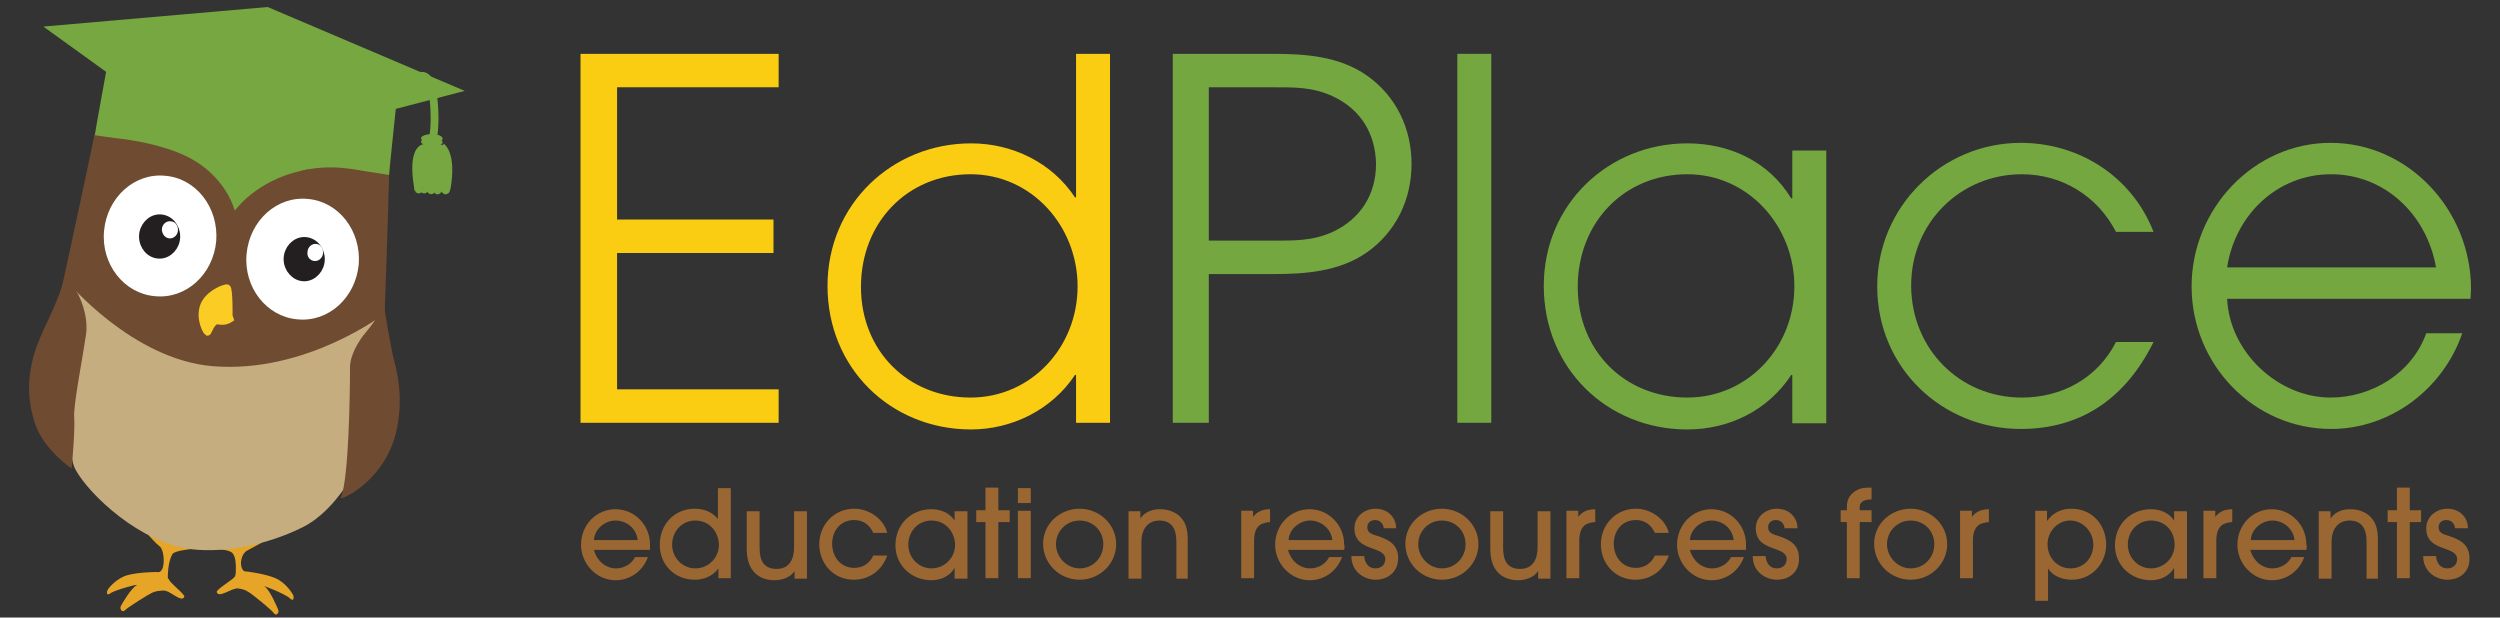 <?xml version="1.0" encoding="utf-8"?>
<!-- Generator: Adobe Illustrator 15.0.0, SVG Export Plug-In . SVG Version: 6.00 Build 0)  -->
<!DOCTYPE svg PUBLIC "-//W3C//DTD SVG 1.1//EN" "http://www.w3.org/Graphics/SVG/1.1/DTD/svg11.dtd">
<svg version="1.1" id="Layer_1" xmlns="http://www.w3.org/2000/svg" xmlns:xlink="http://www.w3.org/1999/xlink" x="0px" y="0px"
	 width="502px" height="124px" viewBox="-112.1 38.63 502 124" enable-background="new -112.1 38.63 502 124" xml:space="preserve">
<rect x="-112.1" y="38.63" width="502" height="124" fill="#333333" stroke="none"/>
<g>
	<g>
		<g>
			<path fill="#FACC12" d="M4.47,123.523V49.44h39.78v6.716H11.806V82.71h31.41v6.717h-31.41v27.38H44.25v6.717H4.47z"/>
			<path fill="#FACC12" d="M103.97,123.523v-9.609h-0.207c-4.649,7.027-12.708,10.951-20.872,10.951
				c-16.118,0-28.827-12.293-28.827-28.826c0-16.429,13.019-28.621,28.827-28.621c8.267,0,16.223,3.823,20.872,10.849h0.207V49.44
				h6.819v74.083H103.97z M82.789,73.618c-12.709,0-22.008,9.712-22.008,22.627c0,12.811,9.401,22.215,22.008,22.215
				c12.191,0,21.49-10.125,21.49-22.318C104.279,83.95,94.98,73.618,82.789,73.618z"/>
		</g>
	</g>
	<g>
		<path fill="#75A741" d="M162.35,89.323c-5.479,3.822-12.298,4.34-18.706,4.34h-13.018v29.86h-7.232V49.44h20.25
			c6.51,0,13.227,0.517,18.706,4.34c5.888,4.132,8.988,10.642,8.988,17.771S168.238,85.19,162.35,89.323z M155.631,58.017
			c-4.131-1.964-7.956-1.86-12.501-1.86h-12.504v30.79h12.605c4.549,0,8.37,0.103,12.502-1.86c5.374-2.583,8.475-7.438,8.475-13.535
			C164.102,65.456,161.108,60.6,155.631,58.017z"/>
		<path fill="#75A741" d="M180.531,123.523V49.44h6.819v74.083H180.531z"/>
		<path fill="#75A741" d="M247.794,123.523v-9.609h-0.204c-4.756,7.232-12.607,10.951-20.874,10.951
			c-16.118,0-28.826-12.293-28.826-28.826c0-16.429,13.02-28.621,28.826-28.621c8.475,0,16.327,3.617,20.874,11.056h0.204v-9.609
			h6.821v54.759h-6.821V123.523z M226.716,73.618c-12.709,0-22.008,9.712-22.008,22.627c0,12.811,9.405,22.215,22.008,22.215
			c12.195,0,21.493-10.125,21.493-22.318C248.209,83.95,238.912,73.618,226.716,73.618z"/>
		<path fill="#75A741" d="M293.671,124.764c-15.808,0-28.826-12.297-28.826-28.621c0-16.119,13.122-28.827,28.826-28.827
			c11.674,0,22.318,6.715,26.658,17.875h-7.543c-3.721-7.232-10.85-11.572-18.909-11.572c-12.295,0-22.214,9.712-22.214,22.317
			c0,12.708,9.714,22.525,22.214,22.525c7.957,0,15.188-3.825,18.909-11.157h7.543C314.854,118.355,306.07,124.764,293.671,124.764z
			"/>
		<path fill="#75A741" d="M383.977,98.623h-48.873c0.517,10.849,10.332,19.838,20.767,19.838c8.269,0,16.327-4.856,19.22-12.916
			h7.231c-3.925,11.367-14.567,19.219-26.345,19.219c-15.499,0-28.003-12.917-28.003-28.621c0-15.602,12.504-28.827,27.896-28.827
			c15.708,0,28.208,13.535,28.208,29.343C384.079,97.382,383.977,98.003,383.977,98.623z M355.977,73.618
			c-10.746,0-19.221,8.059-20.873,18.702h41.949C375.194,81.677,366.72,73.618,355.977,73.618z"/>
	</g>
	<g>
		<path fill="#9A6733" d="M18.418,149.043H7.157c0.515,2.067,2.272,3.72,4.442,3.72c1.55,0,3.1-0.824,3.823-2.272h2.583
			c-1.033,2.79-3.512,4.65-6.509,4.65c-3.824,0-6.923-3.309-6.923-7.13c0-3.927,2.997-7.13,6.923-7.13
			c3.823,0,6.922,3.203,6.922,7.027C18.418,148.219,18.418,148.63,18.418,149.043z M11.496,143.153
			c-2.169,0-4.237,1.758-4.339,3.927h8.782C15.732,144.809,13.769,143.153,11.496,143.153z"/>
		<path fill="#9A6733" d="M32.16,154.728v-1.965l0,0c-1.136,1.55-2.893,2.275-4.753,2.275c-4.029,0-7.026-2.998-7.026-7.027
			c0-4.03,2.894-7.232,7.026-7.232c1.757,0,3.514,0.622,4.65,2.065l0,0v-6.2h2.583v18.084H32.16z M27.511,143.153
			c-2.687,0-4.649,2.17-4.649,4.857c0,2.581,2.066,4.752,4.649,4.752c2.686,0,4.752-2.171,4.752-4.752
			C32.16,145.221,30.197,143.153,27.511,143.153z"/>
		<path fill="#9A6733" d="M47.452,154.728v-1.447l0,0c-0.827,1.343-2.583,1.86-4.03,1.86c-1.447,0-2.79-0.413-3.823-1.343
			c-1.447-1.346-1.757-3.308-1.757-5.168v-7.336h2.583v7.336c0,2.378,0.724,4.238,3.41,4.238c2.584,0,3.514-1.966,3.514-4.34v-7.234
			h2.583v13.535h-2.48V154.728z"/>
		<path fill="#9A6733" d="M59.333,155.038c-4.029,0-6.922-3.206-6.922-7.13c0-3.928,2.997-7.13,7.026-7.13
			c2.893,0,5.89,1.963,6.612,4.855h-2.79c-0.723-1.55-1.963-2.582-3.822-2.582c-2.79,0-4.443,2.169-4.443,4.75
			c0,2.587,1.653,4.859,4.443,4.859c1.756,0,3.1-0.931,3.822-2.481h2.79C65.017,153.178,62.434,155.038,59.333,155.038z"/>
		<path fill="#9A6733" d="M79.585,154.728v-2.066l0,0c-0.93,1.651-2.79,2.479-4.649,2.479c-4.029,0-7.233-2.998-7.233-7.027
			c0-4.133,3.1-7.232,7.233-7.232c1.86,0,3.616,0.722,4.649,2.272l0,0v-1.859h2.583v13.535h-2.583V154.728z M74.936,143.153
			c-2.686,0-4.649,2.17-4.649,4.857c0,2.581,2.066,4.752,4.649,4.752c2.686,0,4.753-2.171,4.753-4.752
			C79.585,145.221,77.622,143.153,74.936,143.153z"/>
		<path fill="#9A6733" d="M88.368,143.463v11.265h-2.583v-11.265h-1.859v-2.374h1.859v-4.547h2.583v4.547h2.272v2.374H88.368z"/>
		<path fill="#9A6733" d="M92.295,139.642v-2.998h2.583v2.998H92.295z M92.295,154.728v-13.536h2.583v13.536H92.295z"/>
		<path fill="#9A6733" d="M104.693,155.038c-4.03,0-7.336-3.206-7.336-7.236c0-4.027,3.41-7.023,7.336-7.023
			c3.926,0,7.335,3.101,7.335,7.13C112.029,151.73,108.826,155.038,104.693,155.038z M104.693,143.153
			c-2.687,0-4.754,2.17-4.754,4.755c0,2.582,2.17,4.854,4.754,4.854c2.686,0,4.752-2.171,4.752-4.854
			C109.446,145.221,107.379,143.153,104.693,143.153z"/>
		<path fill="#9A6733" d="M124.118,154.728v-7.337c0-2.271-0.723-4.237-3.41-4.237c-2.479,0-3.615,1.966-3.615,4.237v7.438h-2.584
			v-13.535h2.376v1.447l0,0c0.931-1.341,2.377-1.86,3.927-1.86c1.963,0,3.72,0.722,4.753,2.378c0.62,1.032,0.826,2.272,0.826,3.512
			v8.059h-2.273V154.728z"/>
		<path fill="#9A6733" d="M141.165,143.879c-1.239,0.62-1.444,2.171-1.444,3.41v7.438h-2.584v-13.536h2.376v1.239l0,0
			c0.828-1.137,2.069-1.55,3.411-1.55v2.582C142.405,143.463,141.682,143.671,141.165,143.879z"/>
		<path fill="#9A6733" d="M157.8,149.043H146.54c0.514,2.067,2.272,3.72,4.442,3.72c1.549,0,3.099-0.824,3.821-2.272h2.586
			c-1.036,2.79-3.515,4.65-6.511,4.65c-3.825,0-6.925-3.309-6.925-7.13c0-3.927,2.999-7.13,6.925-7.13
			c3.824,0,6.922,3.203,6.922,7.027C157.903,148.219,157.903,148.63,157.8,149.043z M150.982,143.153
			c-2.17,0-4.237,1.758-4.34,3.927h8.782C155.219,144.809,153.152,143.153,150.982,143.153z"/>
		<path fill="#9A6733" d="M164.102,155.038c-0.619,0-1.134-0.107-1.752-0.311c-1.967-0.726-3.101-2.378-3.101-4.445h2.581
			c0.103,1.346,0.827,2.48,2.271,2.48c1.139,0,1.967-0.723,1.967-1.86c0-2.789-6.2-1.342-6.2-6.199c0-2.374,2.064-3.925,4.233-3.925
			c2.377,0,4.136,1.652,4.136,3.925h-2.48c-0.105-0.929-0.725-1.651-1.758-1.651c-0.825,0-1.549,0.517-1.549,1.447
			c0,1.24,1.138,1.443,2.067,1.753c2.272,0.727,4.132,1.759,4.132,4.446C168.65,153.382,166.689,155.038,164.102,155.038z"/>
		<path fill="#9A6733" d="M177.431,155.038c-4.03,0-7.334-3.206-7.334-7.236c0-4.027,3.409-7.023,7.334-7.023
			c3.928,0,7.337,3.101,7.337,7.13C184.768,151.73,181.567,155.038,177.431,155.038z M177.431,143.153
			c-2.684,0-4.752,2.17-4.752,4.755c0,2.582,2.17,4.854,4.752,4.854c2.688,0,4.756-2.171,4.756-4.854
			C182.187,145.221,180.119,143.153,177.431,143.153z"/>
		<path fill="#9A6733" d="M196.755,154.728v-1.447l0,0c-0.828,1.343-2.587,1.86-4.029,1.86c-1.448,0-2.79-0.413-3.826-1.343
			c-1.444-1.346-1.755-3.308-1.755-5.168v-7.336h2.583v7.336c0,2.378,0.722,4.238,3.41,4.238c2.58,0,3.511-1.966,3.511-4.34v-7.234
			h2.586v13.535h-2.479V154.728z"/>
		<path fill="#9A6733" d="M206.465,143.879c-1.238,0.62-1.447,2.171-1.447,3.41v7.438h-2.58v-13.536h2.377v1.239l0,0
			c0.824-1.137,2.063-1.55,3.409-1.55v2.582C207.707,143.463,206.878,143.671,206.465,143.879z"/>
		<path fill="#9A6733" d="M216.284,155.038c-4.03,0-6.925-3.206-6.925-7.13c0-3.928,2.997-7.13,7.027-7.13
			c2.891,0,5.89,1.963,6.611,4.855h-2.791c-0.721-1.55-1.962-2.582-3.82-2.582c-2.791,0-4.442,2.169-4.442,4.75
			c0,2.587,1.651,4.859,4.442,4.859c1.757,0,3.1-0.931,3.82-2.481h2.791C221.964,153.178,219.382,155.038,216.284,155.038z"/>
		<path fill="#9A6733" d="M238.496,149.043h-11.262c0.519,2.067,2.272,3.72,4.442,3.72c1.55,0,3.1-0.824,3.826-2.272h2.58
			c-1.03,2.79-3.511,4.65-6.509,4.65c-3.821,0-6.921-3.309-6.921-7.13c0-3.927,2.994-7.13,6.921-7.13
			c3.824,0,6.923,3.203,6.923,7.027C238.496,148.219,238.496,148.63,238.496,149.043z M231.574,143.153
			c-2.169,0-4.238,1.758-4.34,3.927h8.781C235.811,144.809,233.846,143.153,231.574,143.153z"/>
		<path fill="#9A6733" d="M244.694,155.038c-0.618,0-1.134-0.107-1.754-0.311c-1.965-0.726-3.099-2.378-3.099-4.445h2.582
			c0.102,1.346,0.828,2.48,2.271,2.48c1.138,0,1.966-0.723,1.966-1.86c0-2.789-6.199-1.342-6.199-6.199
			c0-2.374,2.064-3.925,4.233-3.925c2.379,0,4.136,1.652,4.136,3.925h-2.586c-0.102-0.929-0.721-1.651-1.753-1.651
			c-0.828,0-1.551,0.517-1.551,1.447c0,1.24,1.136,1.443,2.064,1.753c2.275,0.727,4.135,1.759,4.135,4.446
			C249.243,153.382,247.28,155.038,244.694,155.038z"/>
		<path fill="#9A6733" d="M261.331,143.463v11.265h-2.58v-11.265h-1.242v-2.374h1.242v-0.619c0-1.346,0.411-2.378,1.651-3.206
			c1.138-0.722,1.963-0.722,3.306-0.722v2.378c-1.032,0-2.377,0.204-2.377,1.55v0.619h2.377v2.374H261.331z"/>
		<path fill="#9A6733" d="M271.56,155.038c-4.03,0-7.335-3.206-7.335-7.236c0-4.027,3.407-7.023,7.335-7.023s7.337,3.101,7.337,7.13
			C278.897,151.73,275.694,155.038,271.56,155.038z M271.56,143.153c-2.686,0-4.752,2.17-4.752,4.755
			c0,2.582,2.169,4.854,4.752,4.854c2.688,0,4.754-2.171,4.754-4.854C276.314,145.221,274.248,143.153,271.56,143.153z"/>
		<path fill="#9A6733" d="M285.507,143.879c-1.238,0.62-1.444,2.171-1.444,3.41v7.438h-2.584v-13.536h2.377v1.239l0,0
			c0.826-1.137,2.065-1.55,3.41-1.55v2.582C286.852,143.463,286.027,143.671,285.507,143.879z"/>
		<path fill="#9A6733" d="M303.901,155.038c-1.86,0-3.824-0.726-4.755-2.275l0,0v6.51h-2.58v-18.081h2.376v2.067l0,0
			c1.135-1.656,2.893-2.48,4.854-2.48c4.238,0,7.028,3.202,7.028,7.335C310.719,151.938,307.827,155.038,303.901,155.038z
			 M303.59,143.153c-2.584,0-4.546,2.274-4.546,4.755c0,2.582,1.86,4.854,4.649,4.854c2.687,0,4.547-2.171,4.547-4.752
			C308.241,145.428,306.174,143.153,303.59,143.153z"/>
		<path fill="#9A6733" d="M324.462,154.728v-2.066l0,0c-0.93,1.651-2.79,2.479-4.649,2.479c-4.029,0-7.232-2.998-7.232-7.027
			c0-4.133,3.099-7.232,7.232-7.232c1.859,0,3.616,0.722,4.649,2.272l0,0v-1.859h2.581v13.535h-2.581V154.728z M319.813,143.153
			c-2.688,0-4.648,2.17-4.648,4.857c0,2.581,2.065,4.752,4.648,4.752c2.687,0,4.751-2.171,4.751-4.752
			C324.564,145.221,322.603,143.153,319.813,143.153z"/>
		<path fill="#9A6733" d="M334.382,143.879c-1.241,0.62-1.449,2.171-1.449,3.41v7.438h-2.581v-13.536h2.376v1.239l0,0
			c0.826-1.137,2.065-1.55,3.41-1.55v2.582C335.621,143.463,334.793,143.671,334.382,143.879z"/>
		<path fill="#9A6733" d="M351.016,149.043h-11.263c0.517,2.067,2.274,3.72,4.443,3.72c1.55,0,3.1-0.824,3.823-2.272h2.582
			c-1.032,2.79-3.512,4.65-6.51,4.65c-3.822,0-6.921-3.309-6.921-7.13c0-3.927,2.995-7.13,6.921-7.13
			c3.824,0,6.924,3.203,6.924,7.027C351.12,148.219,351.12,148.63,351.016,149.043z M344.197,143.153
			c-2.169,0-4.236,1.758-4.341,3.927h8.784C348.432,144.809,346.367,143.153,344.197,143.153z"/>
		<path fill="#9A6733" d="M363.105,154.728v-7.337c0-2.271-0.725-4.237-3.41-4.237c-2.479,0-3.615,1.966-3.615,4.237v7.438h-2.584
			v-13.535h2.375v1.447l0,0c0.932-1.341,2.379-1.86,3.93-1.86c1.961,0,3.719,0.722,4.75,2.378c0.62,1.032,0.827,2.272,0.827,3.512
			v8.059h-2.272V154.728z"/>
		<path fill="#9A6733" d="M371.784,143.463v11.265h-2.583v-11.265h-1.859v-2.374h1.859v-4.547h2.583v4.547h2.273v2.374H371.784z"/>
		<path fill="#9A6733" d="M379.327,155.038c-0.619,0-1.137-0.107-1.757-0.311c-1.963-0.726-3.1-2.378-3.1-4.445h2.583
			c0.104,1.346,0.826,2.48,2.273,2.48c1.137,0,1.963-0.723,1.963-1.86c0-2.789-6.199-1.342-6.199-6.199
			c0-2.374,2.066-3.925,4.236-3.925c2.376,0,4.132,1.652,4.132,3.925h-2.582c-0.104-0.929-0.724-1.651-1.757-1.651
			c-0.826,0-1.55,0.517-1.55,1.447c0,1.24,1.138,1.443,2.068,1.753c2.271,0.727,4.131,1.759,4.131,4.446
			C383.873,153.382,381.909,155.038,379.327,155.038z"/>
	</g>
	<g>
		<path fill="#E6A526" d="M-73.54,148.731c0.516,0.21-3.306,0.312-3.926,1.14c-0.31,0.518-0.827,1.757-0.93,4.131
			c0,0.311,0,0.416,0,0.621c0,0.308,0.206,0.206,0.206,0.308c0,0.107,0.104,0.21,0.31,0.52c0.827,0.93,2.894,2.581,2.79,2.997
			c-0.516,1.343-2.893-1.346-4.236-1.24c-1.24,0.103-1.344,0.103-2.17,0.413c-0.724,0.31-4.856,2.892-5.476,3.512
			c-0.621,0.619-1.033-0.205-0.93-0.62c0.103-0.413,2.169-3.822,3.203-4.339c1.033-0.516-4.34,0.929-5.166,1.55
			c-0.93,0.725-0.828-0.311-0.62-0.621c0.103-0.31,1.756-2.374,4.029-2.994c2.273-0.619,5.89-0.619,5.89-0.619
			s0.723,0.31,1.136-0.827c0.414-1.138,0.208-3.72-0.62-4.341c-0.62-0.412-2.272-2.271-2.272-2.271"/>
		<path fill="#E6A526" d="M-68.89,148.731c1.343,0.312,3.1,0.312,3.616,1.14c0.311,0.518,0.62,1.342,0.517,3.72
			c0,0.309-0.104,0.411-0.104,0.62c0,0.31-0.206,0.207-0.206,0.31s-0.207,0.207-0.414,0.41c-0.93,0.727-3.203,2.171-3.1,2.587
			c0.414,1.343,3.1-0.93,4.339-0.726c1.241,0.208,1.344,0.31,2.067,0.726c0.723,0.412,4.546,3.511,5.063,4.233
			c0.518,0.726,1.034-0.102,0.93-0.513c-0.103-0.416-1.756-4.137-2.686-4.757c-1.034-0.619,4.132,1.448,4.959,2.276
			c0.826,0.823,0.826-0.208,0.723-0.519c-0.103-0.31-1.447-2.582-3.617-3.512c-2.169-0.93-5.786-1.346-5.786-1.346
			s-0.724,0.209-1.033-0.93c-0.31-1.134,0.207-2.684,1.033-3.201c0.62-0.31,4.34-2.378,4.34-2.378"/>
		<path fill="#6E4B31" d="M-93.17,65.765c0.102,0,8.575-3.513,17.46,2.894c7.129,5.167,25.005,4.132,25.005,4.132
			s16.841-5.889,16.738,1.034c-0.103,5.476-0.929,28.619-0.929,28.619s-15.499,12.607-34.2,10.642
			c-18.598-1.961-30.583-16.737-30.583-16.737S-93.378,67.315-93.17,65.765L-93.17,65.765z"/>
		<path fill="#C6AD7F" d="M-98.543,95.213c0,0,13.019,15.602,29.137,16.943c18.805,1.55,34.51-10.539,34.51-10.539l-5.373,30.483
			c0,0-4.03,8.883-11.056,12.398c-7.026,3.512-15.499,5.163-22.111,4.442c-10.436-1.14-20.872-11.058-23.557-16.118
			C-99.577,128.174-98.543,95.213-98.543,95.213L-98.543,95.213z"/>
		<path fill="#FACC24" d="M-66.411,96.349c-0.515-0.206-4.132,1.24-4.959,3.824c-0.826,2.583,0.62,5.165,0.93,5.27
			c0.31,0.103,0.827-2.479,2.169-2.275c1.344,0.311,2.273-0.31,2.273-0.31S-65.894,96.659-66.411,96.349L-66.411,96.349z"/>
		<path fill="none" stroke="#FACC24" stroke-width="1.196" d="M-66.411,96.349c-0.515-0.206-4.132,1.24-4.959,3.824
			c-0.826,2.583,0.62,5.165,0.93,5.27c0.31,0.103,0.827-2.479,2.169-2.275c1.344,0.311,2.273-0.31,2.273-0.31
			S-65.894,96.659-66.411,96.349L-66.411,96.349z"/>
		<path fill="#76A741" d="M-103.4,43.964l45.048-3.925l39.573,16.841l-13.846,3.617c0,0-1.343,12.709-1.343,13.225
			c0,0.104-0.619-0.103-3.512-0.516c-3.203-0.414-7.646-1.756-14.052-0.31c-9.299,2.065-13.432,8.059-13.432,8.059
			s-1.653-7.026-9.712-10.953c-4.959-2.375-11.159-3.305-14.053-3.615c-1.033-0.104-4.442-0.621-4.34-0.621
			c0.207-1.446,2.274-12.708,2.274-12.708L-103.4,43.964L-103.4,43.964z"/>
		<path fill="#FFFFFF" d="M-80.979,98.105c6.2,0.62,11.676-4.339,12.296-11.056c0.517-6.715-4.029-12.605-10.229-13.122
			c-6.199-0.62-11.675,4.339-12.295,11.057C-91.828,91.699-87.179,97.589-80.979,98.105L-80.979,98.105z"/>
		<path fill="#FFFFFF" d="M-52.357,102.755c6.199,0.62,11.675-4.339,12.294-11.056c0.517-6.715-4.03-12.604-10.229-13.122
			c-6.199-0.62-11.675,4.339-12.295,11.056C-63.207,96.349-58.558,102.237-52.357,102.755L-52.357,102.755z"/>
		<path fill="none" stroke="#76A741" stroke-width="1.571" d="M-29.11,54.813c0,0,3.203-3.72,4.029,3.41
			c0.826,7.233-0.724,10.953-0.724,10.953"/>
		<path fill="none" stroke="#76A741" stroke-width="1.571" d="M-27.458,75.685c-0.723-0.207-0.413,2.17-0.723,0.413
			c-1.24-7.542,1.24-7.75,1.24-7.75"/>
		<path fill="none" stroke="#76A741" stroke-width="1.571" d="M-24.875,75.891c0.724-0.206,0.517,2.067,0.826,0.311
			c1.137-6.716-0.62-7.44-0.62-7.44 M-23.737,75.271c0.723-0.206,1.032,2.79,1.342,1.034c1.137-6.716-1.033-8.163-1.033-8.163
			 M-26.218,75.788c0.723-0.207,0.62,2.17,0.827,0.413c1.136-6.716-0.62-7.542-0.62-7.542 M-27.458,75.685
			c0.723-0.207,0.413,2.17,0.723,0.413c1.137-6.716-0.413-7.542-0.413-7.542"/>
		<path fill="none" stroke="#76A741" stroke-width="1.571" d="M-25.805,68.555c0.414,6.923,0,7.853,0,7.853 M-24.771,68.246
			c0.414,6.922-0.103,8.265-0.103,8.265"/>
		<path fill="none" stroke="#76A741" stroke-width="1.571" stroke-linecap="round" d="M-23.635,68.452
			c0.517,6.613,0,7.543,0.104,7.439"/>
		<path fill="none" stroke="#76A741" stroke-width="1.571" d="M-26.837,68.142c-0.413,5.477-0.104,5.889-0.207,7.854
			 M-27.871,69.071c-0.414,5.477-0.104,5.89-0.207,7.854"/>
		<path fill="none" stroke="#76A741" stroke-width="1.571" d="M-22.911,76.098c0.826-6.819-0.414-7.646-0.414-7.646"/>
		<path fill="#76A741" d="M-24.15,59.359"/>
		<path fill="#76A741" d="M-25.391,69.071c1.24,0,2.169-0.413,2.169-0.826c0-0.517-0.929-0.93-2.169-0.93s-2.169,0.413-2.169,0.826
			C-27.56,68.555-26.631,68.969-25.391,69.071L-25.391,69.071z"/>
		<path fill="#76A741" d="M-25.391,68.039c1.24,0,2.169-0.413,2.169-0.827c0-0.516-0.929-0.93-2.169-0.93s-2.169,0.414-2.169,0.827
			S-26.528,67.936-25.391,68.039L-25.391,68.039z"/>
		<path fill="#76A741" d="M-25.391,67.315c1.24,0,2.169-0.414,2.169-0.826c0-0.518-0.929-0.93-2.169-0.93s-2.169,0.413-2.169,0.827
			C-27.56,66.902-26.528,67.315-25.391,67.315L-25.391,67.315z"/>
		<path fill="#76A741" d="M-26.941,68.452c2.273-1.24,3.823,0.207,3.823,0.207s0.93,2.893,0.413,6.302
			c-0.31,1.86-5.373,1.137-5.373,1.137S-29.214,69.589-26.941,68.452L-26.941,68.452z"/>
		<path fill="#231F20" d="M-51.016,94.076c1.653,0,3.1-1.55,3.1-3.41c0-1.859-1.342-3.41-3.1-3.41c-1.652,0-3.099,1.55-3.099,3.41
			C-54.115,92.526-52.668,94.076-51.016,94.076L-51.016,94.076z"/>
		<path fill="none" stroke="#231F20" stroke-width="2.067" d="M-51.016,94.076c1.653,0,3.1-1.55,3.1-3.41
			c0-1.859-1.342-3.41-3.1-3.41c-1.652,0-3.099,1.55-3.099,3.41C-54.115,92.526-52.668,94.076-51.016,94.076L-51.016,94.076z"/>
		<path fill="#231F20" d="M-80.049,89.529c1.654,0,3.1-1.55,3.1-3.409c0-1.86-1.343-3.41-3.1-3.41c-1.653,0-3.1,1.55-3.1,3.41
			C-83.149,87.979-81.805,89.529-80.049,89.529L-80.049,89.529z"/>
		<path fill="none" stroke="#231F20" stroke-width="2.067" d="M-80.049,89.529c1.654,0,3.1-1.55,3.1-3.409
			c0-1.86-1.343-3.41-3.1-3.41c-1.653,0-3.1,1.55-3.1,3.41C-83.149,87.979-81.805,89.529-80.049,89.529L-80.049,89.529z"/>
		<path fill="#FFFFFF" d="M-48.845,90.77c0.723,0,1.343-0.62,1.343-1.446c0-0.826-0.516-1.447-1.24-1.447
			c-0.724,0-1.343,0.621-1.343,1.447C-50.188,90.15-49.568,90.77-48.845,90.77L-48.845,90.77z"/>
		<path fill="none" stroke="#FFFFFF" stroke-width="0.552" d="M-48.845,90.77c0.723,0,1.343-0.62,1.343-1.446
			c0-0.826-0.516-1.447-1.24-1.447c-0.724,0-1.343,0.621-1.343,1.447C-50.188,90.15-49.568,90.77-48.845,90.77L-48.845,90.77z"/>
		<path fill="#FFFFFF" d="M-77.982,86.224c0.722,0,1.343-0.62,1.343-1.447c0-0.827-0.517-1.447-1.343-1.447
			c-0.723,0-1.343,0.62-1.343,1.447C-79.222,85.604-78.706,86.224-77.982,86.224L-77.982,86.224z"/>
		<path fill="none" stroke="#FFFFFF" stroke-width="0.552" d="M-77.982,86.224c0.722,0,1.343-0.62,1.343-1.447
			c0-0.827-0.517-1.447-1.343-1.447c-0.723,0-1.343,0.62-1.343,1.447C-79.222,85.604-78.706,86.224-77.982,86.224L-77.982,86.224z"
			/>
		<path fill="#6E4B31" d="M-35.31,100.172c-1.344,1.964-0.414,1.653-3.307,5.165c-1.446,1.655-3.202,4.649-3.202,7.026
			c0,4.858-0.208,22.526-1.86,26.246c-0.31,0.619,9.609-3.408,11.469-14.879c1.24-7.647-0.93-12.708-1.24-14.878
			c-0.414-2.17-1.447-7.646-1.447-8.784C-34.794,99.035-35.31,100.172-35.31,100.172L-35.31,100.172z"/>
		<path fill="#6E4B31" d="M-99.474,95.522c0.826-2.687,5.476,4.546,4.65,10.23c-0.827,5.682-2.583,14.259-2.377,16.84
			c0.208,2.48-0.517,10.127-0.517,10.127s-5.373-3.616-7.233-8.679c-1.652-4.756-1.652-9.095-0.517-13.537
			C-104.02,105.133-101.333,101.617-99.474,95.522L-99.474,95.522z"/>
	</g>
</g>
</svg>
